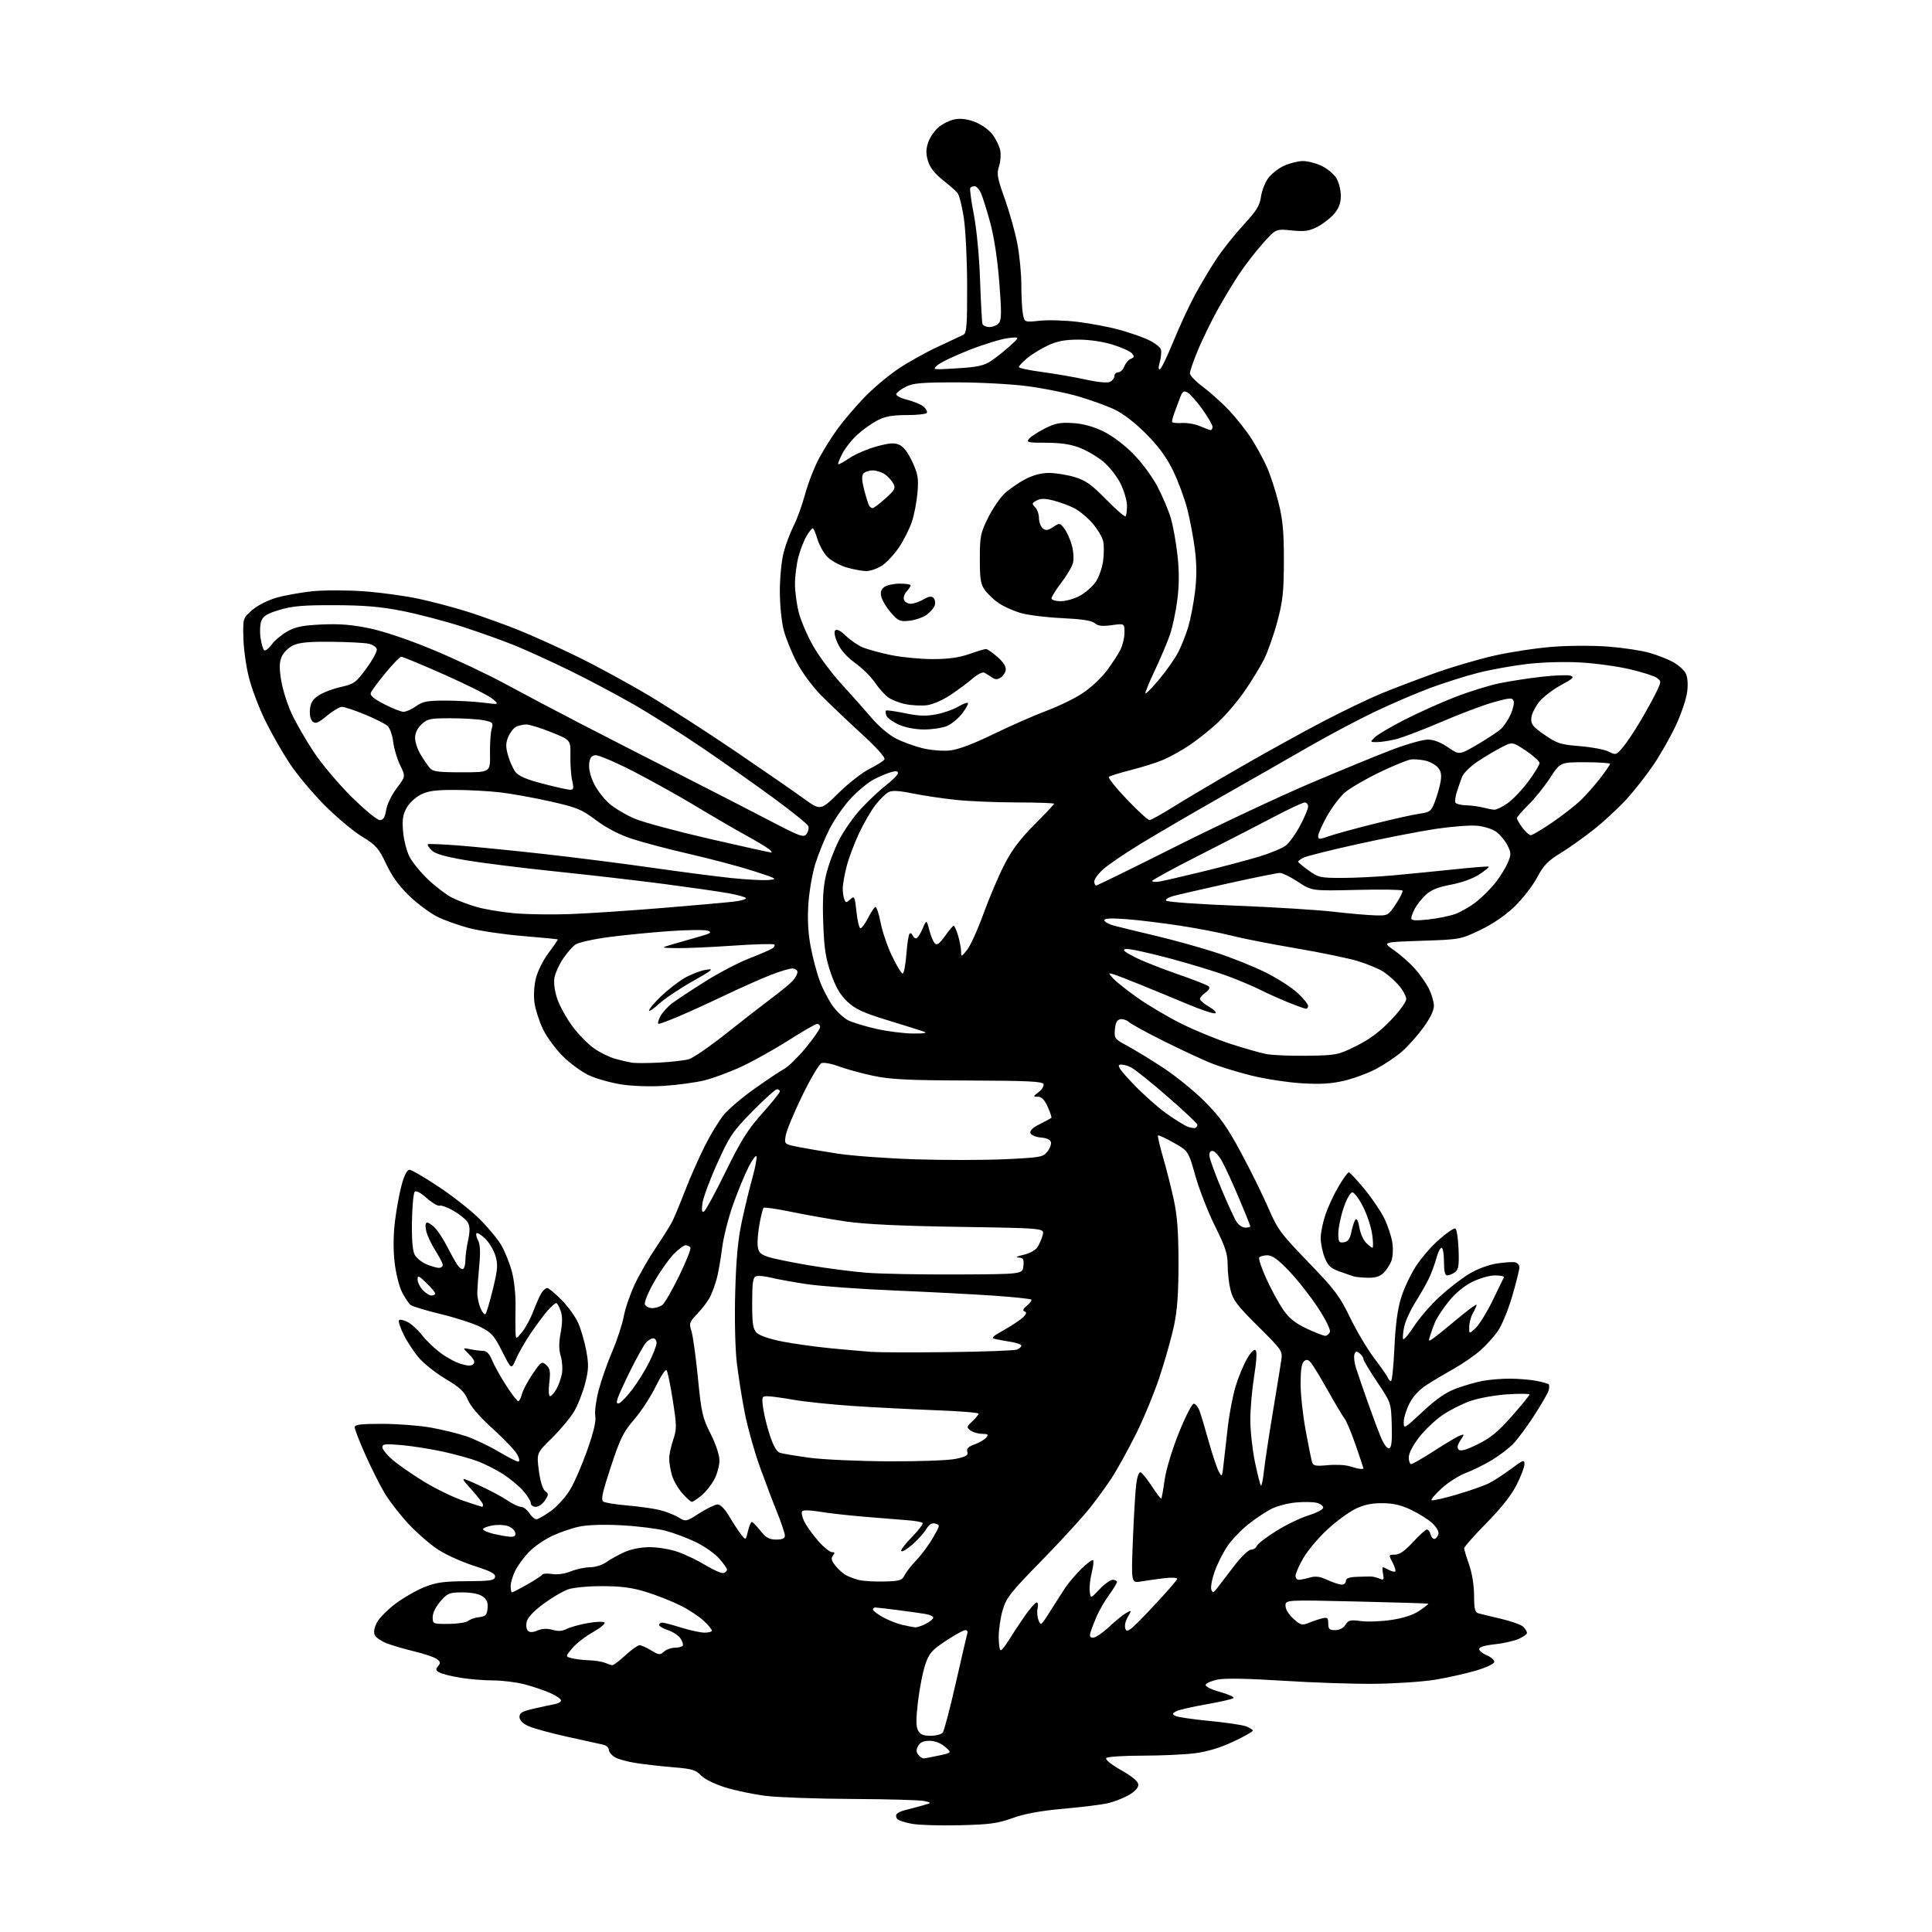 <?xml version="1.0" encoding="UTF-8" standalone="no"?>
<svg 
  version="1.1" 
  xmlns="http://www.w3.org/2000/svg" 
  xmlns:xlink="http://www.w3.org/1999/xlink" 
  xmlns:svg="http://www.w3.org/2000/svg"
  xmlns:rdf="http://www.w3.org/1999/02/22-rdf-syntax-ns#"
  xmlns:cc="http://creativecommons.org/ns#"
  xmlns:dc="http://purl.org/dc/elements/1.1/"
  viewBox="0 0 768 768"
  width="768"
  height="768"
>
<style>svg {background-color: white; }</style>"
<path stroke="none" fill="black" fill-rule="evenodd" d="M381.50,725.56C373.80,725.75 365.30,725.50 362.61,725.01C359.93,724.52 357.29,723.69 356.75,723.15C356.21,722.61 356.05,721.73 356.38,721.20C356.71,720.66 358.22,719.92 359.74,719.56C361.26,719.19 364.30,718.39 366.50,717.77C370.50,716.65 370.50,716.65 367.50,715.94C365.85,715.55 353.02,715.18 339.00,715.12C324.98,715.05 309.45,714.50 304.50,713.90C299.55,713.29 292.21,711.76 288.20,710.49C283.95,709.15 279.94,707.15 278.60,705.71C276.65,703.60 275.07,703.13 267.91,702.54C263.28,702.16 256.57,701.41 253.00,700.87C249.43,700.33 245.49,699.23 244.25,698.42C243.01,697.61 242.00,696.30 242.00,695.50C242.00,694.69 240.99,693.81 239.75,693.53C238.51,693.25 232.10,691.84 225.50,690.39C218.90,688.94 211.93,687.02 210.00,686.12C207.72,685.06 206.50,683.79 206.50,682.49C206.50,680.88 207.63,680.24 212.50,679.14C215.80,678.39 219.51,677.59 220.75,677.37C221.99,677.15 223.00,676.50 223.00,675.92C223.00,675.35 221.06,674.03 218.69,672.98C216.32,671.93 211.72,670.38 208.48,669.54C205.23,668.69 199.64,668.00 196.04,667.99C192.44,667.99 186.62,667.52 183.10,666.95C179.58,666.37 175.83,665.45 174.78,664.88C173.19,664.03 173.09,663.60 174.15,662.32C175.20,661.05 175.12,660.56 173.65,659.48C172.67,658.77 168.64,657.40 164.68,656.45C160.73,655.50 155.80,654.05 153.72,653.24C151.64,652.43 149.54,651.01 149.04,650.08C148.45,648.98 148.68,647.31 149.71,645.19C150.56,643.42 153.91,639.98 157.14,637.55C160.37,635.13 165.60,632.12 168.76,630.87C173.45,629.02 176.51,628.60 185.49,628.55C194.86,628.51 196.52,628.26 196.79,626.86C197.03,625.59 195.13,624.58 188.50,622.47C183.77,620.96 177.33,618.07 174.20,616.03C171.06,614.00 165.72,609.35 162.32,605.71C158.92,602.06 154.59,596.42 152.68,593.18C150.78,589.93 147.37,583.11 145.11,578.01C142.85,572.92 141.00,568.13 141.00,567.37C141.00,566.29 143.32,566.00 151.87,566.00C157.85,566.00 166.51,566.66 171.12,567.46C175.73,568.27 182.20,569.86 185.49,570.99C188.79,572.13 194.49,574.84 198.17,577.03C201.84,579.21 205.35,581.00 205.95,581.00C206.67,581.00 206.56,580.04 205.62,578.22C204.83,576.70 200.49,572.11 195.98,568.04C190.70,563.27 187.14,559.16 186.00,556.50C184.57,553.16 182.87,551.56 177.19,548.18C173.33,545.89 168.55,542.12 166.58,539.82C164.61,537.52 161.89,533.41 160.53,530.68C159.17,527.95 158.29,525.33 158.58,524.86C158.88,524.39 160.41,524.68 162.01,525.50C163.60,526.33 166.14,528.62 167.65,530.61C169.16,532.59 172.40,535.74 174.85,537.61C177.30,539.48 181.05,541.53 183.18,542.17C185.99,543.01 187.37,543.03 188.15,542.25C188.94,541.46 188.49,540.40 186.52,538.43C183.80,535.71 183.80,535.71 187.03,536.36C188.80,536.71 191.12,537.00 192.18,537.00C193.46,537.00 194.61,538.25 195.64,540.75C196.48,542.81 198.98,547.31 201.20,550.75C203.42,554.19 205.58,557.00 206.01,557.00C206.43,557.00 207.08,555.76 207.44,554.25C207.80,552.74 209.72,549.13 211.69,546.22C215.11,541.20 215.37,541.03 217.13,542.62C218.67,544.01 218.88,545.20 218.35,549.65C217.99,552.70 218.12,555.00 218.65,555.00C219.15,555.00 220.28,553.76 221.15,552.25C222.01,550.74 223.01,547.98 223.36,546.12C223.71,544.26 223.51,541.10 222.91,539.09C222.13,536.50 222.12,533.80 222.87,529.76C223.61,525.77 223.60,523.16 222.86,521.03C222.28,519.37 221.48,518.00 221.09,518.00C220.70,518.00 219.26,519.24 217.89,520.75C216.52,522.26 213.51,526.28 211.20,529.67C208.88,533.06 206.16,537.78 205.14,540.17C203.29,544.50 203.29,544.50 199.64,537.26C196.44,530.91 195.38,529.72 190.99,527.49C188.23,526.10 181.15,523.80 175.24,522.38C169.33,520.96 163.90,519.31 163.18,518.72C162.45,518.12 160.93,515.81 159.79,513.59C158.65,511.36 157.33,506.02 156.85,501.68C156.28,496.65 156.35,490.70 157.04,485.20C157.63,480.46 158.83,473.97 159.72,470.79C160.73,467.14 161.86,465.00 162.78,465.00C163.57,465.00 168.79,468.03 174.36,471.74C179.94,475.44 187.23,481.18 190.57,484.49C193.91,487.79 197.83,492.52 199.27,495.00C200.72,497.48 202.61,502.20 203.49,505.50C204.39,508.85 205.02,514.81 204.94,519.00C204.86,523.12 204.86,527.85 204.93,529.50C205.07,532.50 205.07,532.50 207.54,529.50C208.90,527.85 210.90,524.15 211.99,521.27C213.07,518.40 214.52,515.13 215.22,514.02C215.91,512.91 216.95,512.00 217.53,512.00C218.10,512.00 220.67,514.14 223.24,516.75C225.81,519.36 228.80,523.52 229.89,526.00C230.97,528.48 232.40,533.42 233.06,537.00C234.07,542.52 234.00,544.48 232.59,549.98C231.67,553.54 229.73,558.49 228.28,560.98C226.82,563.46 222.85,568.23 219.46,571.58C213.29,577.65 213.29,577.65 214.20,584.58C214.76,588.86 215.71,591.96 216.69,592.71C218.14,593.82 218.13,594.15 216.62,596.46C215.70,597.86 214.06,599.00 212.98,599.00C211.89,599.00 211.00,598.34 211.00,597.53C211.00,596.73 209.64,594.52 207.97,592.62C206.31,590.72 202.72,587.75 200.00,586.00C197.29,584.26 192.79,581.97 190.02,580.92C187.25,579.86 181.05,578.14 176.24,577.08C171.43,576.03 164.01,574.85 159.75,574.46C153.14,573.87 152.00,573.99 152.00,575.30C152.00,576.15 153.84,578.41 156.08,580.33C158.32,582.25 163.92,586.13 168.51,588.95C173.11,591.77 180.13,595.18 184.11,596.54C188.09,597.89 191.50,599.00 191.68,599.00C191.85,599.00 192.00,598.60 192.00,598.11C192.00,597.62 189.92,594.90 187.38,592.08C182.76,586.94 182.76,586.94 190.29,590.37C194.43,592.26 199.54,594.97 201.64,596.40C203.74,597.83 206.21,599.00 207.12,599.00C208.03,599.00 209.51,600.12 210.41,601.50C211.31,602.88 212.60,603.97 213.27,603.93C213.95,603.90 216.53,602.41 219.00,600.62C221.47,598.83 224.89,595.06 226.59,592.24C228.30,589.42 231.38,582.31 233.45,576.45C235.97,569.28 237.02,564.85 236.64,562.93C236.32,561.36 236.91,556.79 237.94,552.78C238.98,548.78 241.41,541.81 243.35,537.30C245.29,532.79 247.36,526.49 247.95,523.30C248.54,520.11 250.54,514.29 252.40,510.38C254.26,506.46 258.03,499.93 260.77,495.88C263.51,491.82 266.44,487.15 267.27,485.50C268.10,483.85 270.37,478.39 272.31,473.36C274.25,468.34 277.71,460.46 280.01,455.86C282.30,451.26 285.74,445.59 287.65,443.25C289.56,440.92 295.10,436.19 299.97,432.75C304.83,429.31 310.15,425.76 311.79,424.86C313.43,423.96 317.30,420.16 320.39,416.42C323.47,412.67 326.00,409.02 326.00,408.31C326.00,407.59 325.49,407.00 324.87,407.00C324.24,407.00 319.18,409.90 313.62,413.45C308.05,416.99 299.63,421.71 294.91,423.92C290.18,426.14 283.43,428.64 279.91,429.49C276.38,430.34 269.23,431.30 264.00,431.64C258.41,432.00 251.41,431.77 247.00,431.08C242.88,430.44 237.13,428.83 234.23,427.50C231.33,426.18 226.58,422.71 223.67,419.80C220.76,416.88 217.21,412.02 215.78,409.00C214.36,405.98 212.87,401.38 212.49,398.79C212.07,395.98 212.28,392.01 213.00,388.99C213.70,386.09 215.88,381.69 218.09,378.76C220.21,375.93 221.85,373.53 221.73,373.42C221.60,373.31 215.37,372.71 207.88,372.09C200.39,371.47 190.77,370.06 186.51,368.94C182.24,367.82 176.47,365.75 173.68,364.34C170.89,362.92 165.97,359.26 162.76,356.19C158.71,352.32 155.86,348.41 153.53,343.49C150.49,337.08 149.53,335.99 143.83,332.50C140.35,330.37 133.65,324.74 128.93,320.00C124.22,315.26 118.01,307.81 115.12,303.44C112.23,299.07 107.88,291.45 105.46,286.50C103.03,281.55 100.12,273.90 98.99,269.50C97.85,265.10 96.85,257.95 96.75,253.61C96.56,245.72 96.56,245.72 100.30,242.48C102.51,240.57 106.52,238.56 110.11,237.55C113.45,236.61 119.85,235.47 124.34,235.02C128.83,234.57 137.91,234.58 144.52,235.04C151.12,235.51 161.02,236.86 166.52,238.04C172.01,239.23 180.78,241.55 186.00,243.21C191.22,244.88 200.00,248.02 205.50,250.20C211.00,252.39 221.80,257.25 229.50,261.02C237.20,264.78 249.94,271.71 257.81,276.41C265.68,281.10 281.20,291.11 292.31,298.65C303.41,306.19 315.58,314.59 319.33,317.32C326.17,322.28 326.17,322.28 333.33,315.24C337.28,311.36 342.83,307.03 345.68,305.62C348.53,304.20 351.18,302.51 351.58,301.87C352.03,301.14 348.55,297.25 342.40,291.63C336.96,286.64 329.78,279.81 326.46,276.45C323.05,273.00 318.82,267.29 316.74,263.33C314.72,259.47 312.37,253.68 311.53,250.45C310.67,247.16 310.00,240.37 310.00,235.00C310.00,229.73 310.67,222.84 311.49,219.69C312.31,216.54 314.11,211.75 315.48,209.04C316.85,206.33 318.92,200.60 320.08,196.31C321.24,192.01 323.76,185.57 325.69,182.00C327.61,178.43 331.04,173.03 333.29,170.00C335.54,166.97 340.11,161.63 343.44,158.13C346.77,154.63 352.80,149.53 356.83,146.79C360.86,144.06 368.06,140.03 372.83,137.83C377.60,135.62 382.18,133.47 383.00,133.04C384.26,132.39 384.49,129.19 384.45,113.38C384.43,102.82 383.82,90.88 383.08,86.28C382.36,81.76 381.26,77.45 380.63,76.70C380.01,75.94 377.36,73.63 374.76,71.55C371.56,69.00 369.64,66.55 368.89,64.01C368.04,61.19 368.05,59.37 368.95,56.66C369.60,54.68 371.47,51.94 373.10,50.57C374.73,49.20 377.64,47.78 379.57,47.42C381.89,46.99 384.61,47.34 387.56,48.47C390.07,49.43 393.12,51.60 394.51,53.42C395.87,55.21 397.26,58.05 397.60,59.74C397.94,61.44 397.72,64.33 397.11,66.17C396.15,69.09 396.44,70.74 399.44,79.11C401.32,84.39 403.57,92.43 404.43,96.97C405.30,101.51 406.00,108.94 406.00,113.49C406.00,118.03 406.29,123.19 406.64,124.94C407.28,128.13 407.28,128.13 413.39,127.49C416.75,127.14 423.55,127.35 428.50,127.96C433.45,128.57 440.77,129.95 444.76,131.03C448.75,132.12 454.02,133.94 456.47,135.09C458.92,136.24 461.16,137.94 461.46,138.87C461.75,139.79 461.57,142.03 461.05,143.84C460.44,145.96 460.45,147.02 461.07,146.81C461.61,146.63 464.00,141.69 466.39,135.83C468.77,129.98 472.63,121.66 474.95,117.34C477.28,113.03 481.16,106.52 483.58,102.89C485.99,99.25 490.83,93.18 494.33,89.39C499.48,83.81 500.79,81.70 501.24,78.30C501.55,75.99 502.81,72.67 504.05,70.93C505.29,69.19 508.15,66.93 510.40,65.91C512.66,64.88 516.05,64.03 517.93,64.02C519.82,64.01 523.21,64.89 525.46,65.98C527.70,67.07 530.32,69.27 531.27,70.88C532.22,72.49 533.00,75.62 533.00,77.83C533.00,80.71 532.26,82.73 530.37,84.97C528.93,86.68 525.92,89.02 523.68,90.16C520.31,91.88 518.55,92.13 513.40,91.60C507.19,90.96 507.19,90.96 502.03,96.73C499.19,99.90 494.92,105.42 492.54,109.00C490.17,112.58 486.22,119.13 483.78,123.56C481.34,127.99 477.92,135.05 476.17,139.24C474.43,143.43 473.00,147.55 473.00,148.40C473.00,149.24 475.36,151.69 478.25,153.83C481.14,155.98 485.83,160.20 488.67,163.22C491.51,166.24 495.50,171.31 497.53,174.48C499.56,177.65 502.32,182.73 503.66,185.78C505.01,188.82 507.07,195.17 508.25,199.90C509.95,206.75 510.38,211.45 510.36,223.00C510.33,235.34 509.94,238.93 507.76,247.09C506.35,252.36 503.97,259.11 502.47,262.09C500.97,265.07 497.49,270.77 494.73,274.77C491.97,278.77 487.16,284.41 484.03,287.31C480.90,290.21 475.82,294.25 472.75,296.29C469.67,298.34 465.06,300.90 462.49,302.00C459.93,303.10 454.16,304.93 449.67,306.07C445.18,307.21 441.18,308.45 440.79,308.83C440.40,309.21 443.62,313.23 447.95,317.76C452.27,322.29 456.31,326.00 456.92,326.00C457.52,326.00 461.73,323.67 466.26,320.83C470.79,317.98 482.82,310.86 493.00,305.00C503.18,299.13 518.02,290.93 526.00,286.77C533.98,282.61 544.33,277.63 549.00,275.71C553.67,273.79 563.12,270.19 570.00,267.71C576.88,265.22 587.79,262.01 594.25,260.57C600.72,259.12 611.21,257.55 617.57,257.08C623.93,256.60 633.85,256.59 639.63,257.06C645.40,257.52 652.69,258.63 655.81,259.54C658.94,260.44 663.14,262.10 665.15,263.22C667.16,264.34 669.36,266.30 670.04,267.58C670.84,269.06 671.07,271.74 670.69,274.96C670.36,277.73 668.34,283.75 666.19,288.34C664.04,292.92 660.02,300.00 657.25,304.08C654.48,308.16 649.68,314.29 646.57,317.70C643.46,321.11 637.63,326.51 633.61,329.70C629.59,332.89 623.57,337.17 620.23,339.20C615.27,342.23 613.59,343.99 610.97,348.91C609.20,352.22 605.14,357.43 601.93,360.49C598.24,364.01 593.22,367.42 588.29,369.76C580.58,373.43 580.34,373.47 565.00,373.98C549.50,374.50 549.50,374.50 554.06,377.67C556.56,379.41 560.26,382.65 562.26,384.87C564.27,387.09 566.83,390.71 567.96,392.92C569.08,395.12 570.00,398.24 570.00,399.85C570.00,401.73 568.45,404.88 565.66,408.67C563.27,411.92 559.43,416.19 557.12,418.17C554.80,420.15 550.30,423.16 547.10,424.87C543.91,426.57 538.19,428.69 534.40,429.59C529.24,430.81 524.98,431.07 517.50,430.62C512.00,430.29 503.00,428.92 497.50,427.57C492.00,426.22 484.57,423.91 481.00,422.45C477.43,420.98 469.10,417.09 462.50,413.80C455.90,410.51 449.75,407.14 448.82,406.32C447.90,405.50 446.33,404.98 445.32,405.17C444.02,405.42 443.41,406.58 443.19,409.23C442.90,412.77 443.11,413.06 448.08,415.72C450.94,417.25 457.38,421.18 462.39,424.46C467.40,427.74 474.88,433.82 479.00,437.98C485.05,444.06 487.83,448.00 493.38,458.30C497.16,465.32 502.04,475.20 504.21,480.25C507.86,488.71 509.10,490.38 520.08,501.74C530.65,512.68 532.51,515.16 536.69,523.78C539.28,529.13 543.60,536.40 546.30,539.95C549.01,543.50 551.44,546.99 551.72,547.70C551.99,548.42 552.55,549.00 552.95,549.00C553.36,549.00 553.96,543.04 554.30,535.75C554.71,526.71 555.55,520.41 556.94,515.93C558.05,512.31 560.70,506.68 562.82,503.40C564.94,500.12 569.10,495.32 572.07,492.72C575.04,490.12 577.93,488.14 578.49,488.33C579.04,488.51 579.63,492.22 579.80,496.56C580.04,503.13 579.80,504.67 578.36,505.73C577.40,506.43 576.03,507.00 575.31,507.00C574.39,507.00 574.00,505.37 574.00,501.50C574.00,498.48 573.57,496.00 573.04,496.00C572.51,496.00 571.57,497.91 570.95,500.25C570.33,502.59 568.94,506.30 567.87,508.50C566.79,510.70 564.37,514.93 562.48,517.91C560.60,520.89 558.67,525.16 558.19,527.41C557.72,529.66 557.53,531.87 557.77,532.33C558.02,532.78 559.99,530.44 562.16,527.12C564.33,523.80 568.96,518.48 572.45,515.29C575.94,512.11 581.20,508.06 584.15,506.29C587.26,504.43 591.80,502.74 595.00,502.26C598.02,501.80 601.29,501.59 602.25,501.79C603.21,501.98 603.99,502.90 603.99,503.82C603.98,504.75 602.70,509.87 601.14,515.22C599.59,520.56 597.03,526.79 595.46,529.06C593.89,531.32 590.73,534.83 588.44,536.84C586.16,538.85 581.48,542.08 578.06,544.00C574.64,545.92 569.74,548.85 567.17,550.50C564.12,552.46 561.72,555.05 560.25,557.96C559.01,560.42 558.00,563.72 558.00,565.31C558.00,568.13 558.19,568.02 565.54,561.16C570.90,556.15 574.72,553.50 578.76,551.99C581.88,550.82 586.65,549.45 589.35,548.93C592.06,548.42 597.02,548.02 600.39,548.04C603.75,548.07 608.43,548.46 610.79,548.92C613.15,549.37 615.33,549.99 615.63,550.30C615.93,550.60 615.89,551.76 615.54,552.88C615.19,553.99 612.62,558.41 609.85,562.70C607.07,566.99 603.38,571.99 601.65,573.82C599.92,575.65 596.02,578.62 593.00,580.44C589.98,582.25 585.32,584.55 582.66,585.54C579.99,586.53 575.72,589.25 573.16,591.57C570.60,593.90 568.74,596.05 569.04,596.35C569.33,596.66 573.83,595.65 579.04,594.12C584.24,592.59 590.08,590.54 592.00,589.55C593.92,588.57 597.86,586.01 600.75,583.85C605.45,580.34 606.00,580.15 606.00,582.00C606.00,583.13 604.59,586.85 602.87,590.26C600.81,594.34 596.70,599.54 590.87,605.46C585.99,610.41 582.01,614.92 582.03,615.48C582.05,616.04 582.94,618.98 584.00,622.00C585.15,625.26 585.95,630.22 585.97,634.18C585.99,639.68 586.31,640.95 587.75,641.34C588.71,641.60 592.78,642.59 596.80,643.53C600.81,644.47 604.75,645.89 605.55,646.69C606.35,647.49 607.00,648.58 607.00,649.12C607.00,649.66 605.42,650.76 603.49,651.57C601.57,652.37 597.29,653.31 593.99,653.66C590.24,654.05 588.00,654.75 588.00,655.52C588.00,656.20 589.35,657.32 591.00,658.00C592.65,658.68 594.00,659.84 594.00,660.58C594.00,661.37 591.06,662.79 586.75,664.08C582.76,665.26 575.45,666.90 570.50,667.71C565.55,668.52 554.75,669.25 546.50,669.34C538.25,669.43 521.83,668.88 510.00,668.12C496.26,667.24 486.90,667.06 484.08,667.64C481.65,668.13 479.48,669.06 479.27,669.70C479.04,670.39 481.34,671.55 484.99,672.58C488.36,673.52 490.75,674.62 490.30,675.02C489.86,675.42 485.00,676.54 479.50,677.50C474.00,678.46 468.64,679.69 467.59,680.24C465.95,681.10 465.90,681.36 467.20,682.09C468.03,682.56 474.07,683.45 480.61,684.08C487.15,684.70 493.74,685.67 495.25,686.23C496.76,686.79 498.00,687.57 498.00,687.96C498.00,688.36 494.49,690.33 490.21,692.34C484.99,694.79 479.95,696.31 474.92,696.95C470.80,697.47 461.42,697.90 454.07,697.90C446.72,697.90 440.29,698.31 439.78,698.82C439.21,699.39 441.48,701.26 445.67,703.67C450.38,706.37 452.50,708.19 452.50,709.51C452.50,710.72 451.00,712.28 448.50,713.69C446.30,714.92 442.48,716.37 440.00,716.90C437.52,717.43 429.65,718.39 422.50,719.03C413.54,719.84 407.32,720.98 402.50,722.71C396.55,724.85 393.39,725.28 381.50,725.56zM367.07,699.00C367.53,699.00 370.27,698.49 373.15,697.87C378.41,696.75 378.41,696.75 375.65,694.37C373.91,692.88 371.63,692.00 369.48,692.00C367.06,692.00 365.75,692.60 364.97,694.06C364.15,695.60 364.17,696.50 365.05,697.56C365.71,698.35 366.62,699.00 367.07,699.00zM369.91,690.00C372.03,690.00 374.20,689.44 374.75,688.75C375.30,688.06 377.63,679.17 379.95,669.00C382.26,658.83 384.33,649.94 384.54,649.25C384.76,648.56 384.37,648.00 383.69,648.00C383.00,648.00 379.54,649.91 376.01,652.25C370.35,655.99 369.36,657.13 367.80,661.71C366.83,664.58 365.53,671.17 364.92,676.35C364.09,683.33 364.10,686.31 364.94,687.88C365.79,689.48 367.02,690.00 369.91,690.00zM243.39,661.93C243.88,661.97 246.23,660.20 248.62,658.00C251.00,655.80 253.53,654.00 254.23,654.00C254.93,654.01 257.01,654.93 258.86,656.06C261.92,657.92 262.38,657.96 263.94,656.55C264.89,655.70 266.83,655.00 268.27,655.00C269.71,655.00 271.11,654.62 271.40,654.16C271.68,653.70 271.26,652.39 270.46,651.24C269.65,650.09 267.42,648.63 265.50,648.00C263.57,647.36 262.00,646.43 262.00,645.92C262.00,645.42 262.56,645.01 263.25,645.01C263.94,645.02 267.35,645.92 270.84,647.01C274.33,648.11 278.49,649.00 280.09,649.00C281.69,649.00 283.00,648.64 283.00,648.20C283.00,647.75 281.54,646.00 279.75,644.30C277.96,642.60 273.78,639.85 270.46,638.20C267.15,636.54 261.07,634.14 256.96,632.87C251.29,631.10 247.10,630.54 239.50,630.52C233.69,630.51 227.93,631.06 225.76,631.82C223.70,632.55 219.32,635.13 216.03,637.56C212.35,640.26 209.80,642.96 209.40,644.55C209.04,645.98 209.23,647.63 209.82,648.22C210.58,648.98 211.70,648.96 213.69,648.13C215.57,647.37 217.55,647.29 219.66,647.89C221.87,648.53 223.56,648.42 225.29,647.52C226.65,646.82 230.41,645.77 233.63,645.21C236.86,644.64 239.87,644.53 240.32,644.96C240.77,645.38 238.70,647.11 235.72,648.79C232.75,650.47 229.06,653.33 227.52,655.15C224.74,658.47 224.74,658.47 227.12,659.13C228.43,659.50 231.53,659.88 234.00,659.97C236.47,660.06 239.40,660.53 240.50,661.00C241.60,661.47 242.90,661.89 243.39,661.93zM397.80,656.00C398.24,656.00 399.70,654.18 401.05,651.95C402.40,649.73 405.21,645.45 407.31,642.45C409.40,639.45 411.54,637.00 412.07,637.00C412.60,637.00 412.78,638.02 412.47,639.27C412.15,640.52 412.31,642.66 412.81,644.01C413.69,646.38 413.86,646.25 417.48,640.49C419.54,637.19 422.30,632.91 423.60,630.97C424.90,629.02 427.77,625.68 429.97,623.53C432.17,621.39 434.22,619.88 434.53,620.19C434.84,620.50 434.58,622.77 433.96,625.23C433.34,627.69 432.99,631.00 433.18,632.60C433.53,635.50 433.53,635.50 437.09,631.75C439.04,629.69 441.40,628.00 442.32,628.00C443.24,628.00 444.00,628.38 444.00,628.85C444.00,629.32 442.59,631.65 440.87,634.03C439.14,636.41 436.94,640.19 435.97,642.43C435.01,644.67 433.91,647.51 433.54,648.75C433.02,650.47 433.27,651.00 434.58,651.00C435.52,651.00 438.39,649.04 440.96,646.64C443.52,644.24 446.59,641.75 447.77,641.12C449.89,639.99 449.90,640.01 448.29,642.82C447.29,644.56 446.94,646.40 447.40,647.58C448.03,649.22 449.58,647.97 458.03,639.00C463.46,633.23 467.93,628.10 467.96,627.61C467.98,627.12 465.64,627.01 462.75,627.36C459.86,627.71 455.74,628.30 453.59,628.66C449.67,629.31 449.67,629.31 450.33,612.41C450.70,603.11 451.28,593.12 451.64,590.21C452.03,587.05 452.73,585.07 453.39,585.28C454.00,585.47 456.03,587.97 457.90,590.83C459.77,593.70 461.44,595.89 461.62,595.71C461.81,595.53 462.41,592.17 462.96,588.25C463.55,584.14 465.94,576.23 468.62,569.56C471.18,563.20 473.83,558.00 474.52,558.00C475.20,558.00 476.23,559.24 476.80,560.75C477.37,562.26 479.01,567.70 480.43,572.83C481.86,577.96 483.65,583.35 484.41,584.81C485.77,587.40 485.81,587.32 486.45,581.48C486.80,578.19 487.57,571.45 488.16,566.50C488.75,561.55 490.12,554.58 491.20,551.00C492.29,547.42 494.31,542.54 495.69,540.15C497.24,537.47 498.56,536.16 499.13,536.73C499.71,537.31 499.48,541.27 498.54,547.08C497.70,552.26 497.01,560.10 497.02,564.50C497.03,568.90 497.87,576.45 498.88,581.28C499.90,586.11 500.95,590.29 501.23,590.56C501.51,590.84 502.05,588.24 502.43,584.78C502.81,581.33 504.40,570.85 505.95,561.50C507.51,552.15 509.03,542.80 509.33,540.72C509.87,537.03 509.64,536.70 500.09,527.22C491.79,518.98 490.12,516.78 489.15,512.81C488.52,510.23 488.00,505.73 488.01,502.81C488.01,498.44 487.13,495.73 483.03,487.50C480.29,482.00 476.77,473.00 475.21,467.51C472.38,457.52 472.38,457.52 466.54,454.24C463.34,452.43 460.53,451.13 460.32,451.35C460.11,451.56 461.02,455.51 462.35,460.12C463.69,464.73 465.61,472.32 466.62,477.00C467.98,483.31 468.46,489.76 468.47,502.00C468.48,514.12 468.00,520.76 466.68,527.00C465.69,531.67 463.10,540.85 460.93,547.40C458.75,553.94 454.51,564.18 451.51,570.16C448.51,576.13 444.41,583.60 442.40,586.76C440.40,589.92 436.26,595.65 433.20,599.50C430.14,603.35 421.47,612.80 413.93,620.50C401.77,632.92 400.04,635.11 398.61,639.93C397.72,642.92 397.00,647.76 397.00,650.68C397.00,653.61 397.36,656.00 397.80,656.00zM530.76,648.00C532.49,648.00 534.01,647.21 534.84,645.88C536.00,644.03 536.77,643.84 540.99,644.40C543.65,644.76 549.13,644.55 553.16,643.94C558.01,643.21 561.78,641.96 564.27,640.27C566.34,638.86 567.92,637.61 567.77,637.49C567.62,637.37 554.79,636.98 539.25,636.62C511.00,635.96 511.00,635.96 511.00,638.32C511.00,639.70 512.31,641.83 514.17,643.49C517.09,646.09 517.57,646.22 520.42,645.05C522.11,644.36 524.51,643.57 525.75,643.28C527.64,642.85 528.00,643.18 528.00,645.38C528.00,647.57 528.45,648.00 530.76,648.00zM363.80,646.90C364.51,646.95 366.43,646.31 368.05,645.47C369.67,644.64 371.00,643.53 371.00,643.02C371.00,642.51 369.54,641.85 367.75,641.56C365.96,641.26 360.98,640.57 356.68,640.01C352.38,639.46 348.44,639.00 347.93,639.00C347.42,639.00 347.00,639.37 347.00,639.82C347.00,640.26 348.74,641.61 350.86,642.80C352.99,644.00 356.48,645.39 358.61,645.89C360.75,646.39 363.08,646.84 363.80,646.90zM178.35,645.53C181.84,645.51 185.32,644.98 186.10,644.34C186.87,643.70 188.85,643.02 190.50,642.84C193.05,642.55 193.55,642.02 193.81,639.35C194.04,636.98 193.54,635.79 191.83,634.60C190.40,633.59 187.46,633.00 183.88,633.00C178.64,633.00 177.97,633.27 175.10,636.53C173.25,638.65 172.00,641.17 172.00,642.81C172.00,645.52 172.09,645.56 178.35,645.53zM203.52,633.00C203.80,633.00 206.50,631.61 209.52,629.90C212.53,628.20 215.23,626.43 215.52,625.97C215.80,625.51 217.59,625.38 219.48,625.69C221.57,626.03 224.52,625.61 226.98,624.62C229.21,623.73 232.65,623.00 234.62,623.00C236.60,623.00 239.45,622.10 241.02,620.98C242.58,619.87 245.80,618.08 248.18,617.01C250.84,615.80 254.72,615.04 258.27,615.02C261.47,615.01 266.50,615.86 269.54,616.93C272.56,617.99 277.59,620.42 280.70,622.33C283.82,624.23 286.96,625.57 287.69,625.29C288.41,625.01 289.00,624.40 289.00,623.93C289.00,623.46 287.61,621.49 285.91,619.56C284.22,617.62 280.05,614.69 276.66,613.04C273.27,611.39 267.80,609.34 264.50,608.48C261.20,607.63 253.32,606.66 247.00,606.32C239.81,605.95 233.51,606.15 230.18,606.87C227.25,607.50 222.39,609.17 219.39,610.60C216.38,612.02 212.31,614.83 210.36,616.84C208.40,618.85 205.94,622.17 204.90,624.21C203.85,626.25 203.00,629.06 203.00,630.46C203.00,631.86 203.23,633.00 203.52,633.00zM483.82,631.33C484.75,630.14 487.75,626.22 490.50,622.61C493.32,618.91 496.28,616.04 497.28,616.02C498.26,616.01 499.32,615.33 499.64,614.51C499.95,613.68 503.42,611.01 507.35,608.57C511.28,606.12 517.09,603.32 520.25,602.35C523.41,601.38 526.00,600.01 526.00,599.31C526.00,598.61 524.83,597.75 523.41,597.39C521.99,597.03 518.24,596.97 515.09,597.26C511.94,597.54 507.56,598.70 505.36,599.82C503.16,600.94 499.06,603.67 496.25,605.90C493.44,608.12 489.71,612.01 487.97,614.55C486.22,617.09 483.91,621.66 482.84,624.72C481.77,627.77 481.17,630.99 481.52,631.88C482.06,633.28 482.37,633.21 483.82,631.33zM533.25,629.92C534.21,629.96 535.00,629.33 535.00,628.50C535.00,627.43 536.22,626.95 539.25,626.82C541.59,626.72 544.17,626.66 545.00,626.69C545.83,626.71 547.35,627.09 548.40,627.53C550.04,628.22 550.23,627.97 549.79,625.66C549.51,624.20 549.47,623.00 549.70,623.00C549.94,623.00 551.04,623.49 552.15,624.08C553.26,624.68 554.39,624.94 554.66,624.67C554.93,624.41 554.43,622.79 553.55,621.09C551.96,618.02 551.97,618.00 554.52,618.00C556.32,618.00 558.46,616.51 561.69,613.00C564.23,610.25 566.72,608.00 567.24,608.00C567.76,608.00 568.43,608.92 568.72,610.04C569.01,611.16 569.76,611.91 570.38,611.71C570.99,611.50 571.64,610.59 571.82,609.68C572.00,608.77 570.87,606.87 569.32,605.45C567.77,604.03 564.02,601.68 561.00,600.22C556.98,598.29 553.88,597.56 549.50,597.54C545.13,597.51 542.17,598.15 538.63,599.90C535.95,601.22 530.89,604.97 527.39,608.25C523.90,611.52 519.68,616.57 518.02,619.47C516.36,622.37 515.00,625.48 515.00,626.37C515.00,627.27 515.57,628.00 516.26,628.00C516.95,628.00 518.91,627.60 520.62,627.11C522.96,626.44 524.69,626.66 527.62,628.03C529.75,629.02 532.29,629.87 533.25,629.92zM351.47,628.67C357.71,628.52 358.57,628.25 359.61,626.16C360.25,624.87 362.36,622.17 364.30,620.16C366.24,618.14 369.18,614.18 370.83,611.35C373.71,606.40 373.75,606.17 371.83,605.67C370.40,605.29 369.37,605.90 368.23,607.82C367.36,609.29 364.91,612.03 362.79,613.89C360.68,615.75 358.65,616.98 358.28,616.62C357.92,616.25 359.82,613.72 362.50,611.00C365.18,608.28 367.08,605.75 366.71,605.38C366.34,605.01 363.67,604.53 360.77,604.32C357.87,604.10 350.10,603.47 343.50,602.92C336.90,602.37 328.85,601.45 325.62,600.89C322.38,600.33 319.37,600.23 318.92,600.68C318.47,601.13 318.81,602.96 319.68,604.75C320.54,606.54 323.03,610.03 325.21,612.50C327.39,614.98 329.86,617.00 330.71,617.00C331.89,617.00 331.98,617.31 331.12,618.36C330.26,619.40 330.48,620.34 332.07,622.36C333.22,623.82 335.13,625.54 336.33,626.18C337.52,626.82 339.85,627.68 341.50,628.09C343.15,628.50 347.64,628.76 351.47,628.67zM297.32,608.69C297.81,606.66 298.49,605.00 298.85,605.00C299.21,605.00 300.76,606.58 302.29,608.50C304.52,611.29 305.79,612.00 308.54,612.00C311.03,612.00 312.00,611.56 312.00,610.42C312.00,609.55 310.61,605.38 308.91,601.17C307.20,596.95 304.10,588.76 302.01,582.96C299.92,577.17 297.27,567.72 296.12,561.96C294.97,556.21 293.52,547.08 292.89,541.67C292.23,535.92 291.97,524.30 292.26,513.67C292.62,500.42 293.34,492.79 294.90,485.50C296.08,480.00 297.97,472.21 299.09,468.20C300.21,464.18 300.95,460.36 300.72,459.70C300.50,459.04 299.07,460.93 297.56,463.91C296.05,466.88 293.28,473.58 291.42,478.80C289.55,484.02 287.58,491.86 287.03,496.22C286.49,500.58 285.53,506.03 284.91,508.32C284.30,510.62 283.11,513.85 282.28,515.50C281.46,517.15 279.21,520.14 277.28,522.15C274.02,525.56 273.86,526.04 274.86,529.15C275.45,530.99 276.61,539.34 277.43,547.70C278.80,561.59 279.23,563.52 282.46,569.93C284.54,574.05 286.00,578.42 286.00,580.51C286.00,582.48 285.12,585.81 284.04,587.91C282.97,590.02 280.68,592.93 278.97,594.37C277.25,595.82 275.48,597.00 275.03,597.00C274.58,597.00 272.84,595.44 271.16,593.53C269.48,591.62 267.64,588.35 267.06,586.28C266.48,584.20 266.01,581.28 266.01,579.78C266.00,578.29 266.71,574.97 267.59,572.40C269.05,568.09 269.04,566.84 267.44,556.61C266.49,550.50 265.38,545.12 264.97,544.66C264.56,544.20 262.62,547.13 260.65,551.16C258.68,555.20 254.84,561.09 252.11,564.25C247.80,569.23 246.56,571.74 242.83,583.04C239.37,593.55 238.79,596.25 239.88,596.93C240.62,597.39 244.89,598.07 249.37,598.45C253.84,598.83 259.52,599.62 262.00,600.20C264.48,600.79 267.89,602.10 269.58,603.11C272.66,604.96 272.66,604.96 278.08,601.50C281.06,599.60 284.30,598.04 285.27,598.03C286.34,598.01 288.14,599.85 289.77,602.61C291.27,605.15 293.39,608.39 294.48,609.81C296.45,612.39 296.45,612.39 297.32,608.69zM202.82,610.88C204.52,610.97 205.06,610.53 204.81,609.27C204.63,608.32 203.32,607.13 201.89,606.63C200.47,606.13 197.66,606.03 195.65,606.41C193.64,606.78 192.00,607.46 192.00,607.90C192.00,608.35 193.91,609.18 196.25,609.74C198.59,610.30 201.55,610.81 202.82,610.88zM540.75,583.91C541.44,583.96 542.00,583.87 542.00,583.71C542.00,583.55 540.60,579.39 538.90,574.46C537.19,569.53 535.23,564.83 534.55,564.00C533.87,563.17 530.90,558.23 527.97,553.00C525.03,547.77 521.97,542.71 521.16,541.75C520.05,540.43 519.37,540.28 518.35,541.13C517.43,541.89 517.00,544.70 517.00,549.93C517.00,554.16 517.90,562.53 519.01,568.55C520.11,574.56 521.27,580.26 521.57,581.22C522.04,582.69 523.00,582.88 527.81,582.43C530.94,582.14 534.85,582.33 536.50,582.86C538.15,583.39 540.06,583.87 540.75,583.91zM560.97,582.00C561.50,582.00 565.66,579.60 570.22,576.66C574.77,573.72 579.34,571.01 580.38,570.64C582.18,569.99 582.18,570.07 580.53,572.59C579.33,574.42 579.13,575.53 579.86,576.26C580.60,577.00 582.88,576.35 587.46,574.10C592.52,571.60 595.59,569.08 601.00,562.93C604.85,558.56 608.00,554.70 608.00,554.35C608.00,553.99 604.04,553.96 599.20,554.27C594.28,554.59 587.77,555.77 584.45,556.93C581.18,558.08 576.16,560.63 573.31,562.59C570.45,564.56 566.29,568.53 564.06,571.42C561.65,574.54 560.00,577.77 560.00,579.34C560.00,580.80 560.43,582.00 560.97,582.00zM353.20,580.90C365.53,580.96 377.10,580.53 379.99,579.91C384.09,579.03 384.97,578.49 384.54,577.11C384.14,575.85 384.89,575.08 387.40,574.17C389.27,573.50 391.35,572.28 392.02,571.47C393.05,570.24 392.79,569.99 390.37,569.97C388.79,569.95 386.72,569.35 385.77,568.62C384.16,567.40 384.21,567.15 386.52,564.98C387.88,563.70 389.00,562.33 389.00,561.94C389.00,561.55 381.24,560.93 371.75,560.58C362.26,560.22 347.52,559.46 339.00,558.89C330.48,558.32 319.90,557.22 315.50,556.44C311.10,555.67 306.43,555.03 305.11,555.02C302.84,555.00 302.76,555.23 303.37,559.75C303.73,562.36 304.94,567.29 306.07,570.70C307.44,574.81 308.79,577.11 310.07,577.52C311.13,577.86 316.39,578.73 321.75,579.47C327.11,580.20 341.27,580.84 353.20,580.90zM552.25,575.73C553.15,575.42 553.43,572.82 553.24,566.44C552.97,557.60 552.97,557.60 547.49,549.44C544.47,544.95 542.00,540.82 542.00,540.26C542.00,539.70 541.33,538.69 540.51,538.01C539.31,537.01 538.91,537.08 538.42,538.35C538.09,539.21 538.35,541.62 539.01,543.71C539.67,545.79 541.78,551.97 543.72,557.43C545.65,562.90 548.08,569.35 549.11,571.77C550.22,574.34 551.52,575.99 552.25,575.73zM246.15,557.79C246.89,557.55 249.20,555.13 251.27,552.42C253.34,549.72 256.38,544.84 258.02,541.59C259.66,538.34 261.00,534.85 261.00,533.84C261.00,532.83 260.39,532.00 259.65,532.00C258.92,532.00 257.61,532.79 256.76,533.75C255.91,534.71 253.20,539.55 250.74,544.50C248.28,549.45 245.93,554.57 245.53,555.87C244.98,557.63 245.14,558.12 246.15,557.79zM377.00,537.49C391.02,537.32 403.29,536.87 404.25,536.49C405.21,536.10 406.00,535.40 406.00,534.94C406.00,534.47 404.31,533.82 402.25,533.49C400.19,533.16 397.38,532.65 396.01,532.36C393.76,531.89 394.06,531.54 399.36,528.54C402.57,526.72 405.94,524.45 406.85,523.49C408.08,522.20 408.18,521.64 407.24,521.29C406.39,520.98 406.72,520.24 408.24,519.00C409.48,518.00 410.25,516.92 409.94,516.61C409.63,516.30 402.88,515.59 394.94,515.04C387.00,514.49 369.25,513.57 355.50,512.99C341.75,512.42 326.04,511.27 320.60,510.45C315.15,509.63 308.75,508.46 306.37,507.86C303.99,507.26 301.35,507.03 300.52,507.35C299.30,507.82 299.00,509.92 299.00,517.97C299.00,526.35 299.30,528.30 300.83,529.83C301.92,530.92 306.06,532.32 311.08,533.30C315.71,534.20 324.45,535.41 330.50,535.99C336.55,536.56 343.75,537.20 346.50,537.40C349.25,537.61 362.98,537.65 377.00,537.49zM569.81,531.96C570.96,531.16 575.30,527.66 579.45,524.18C583.60,520.71 586.98,518.23 586.96,518.68C586.95,519.13 586.29,520.62 585.50,522.00C584.71,523.38 584.05,525.82 584.04,527.42C584.00,530.35 584.00,530.35 586.59,527.92C588.01,526.59 591.05,521.67 593.33,517.00C595.62,512.33 597.64,508.16 597.83,507.75C598.01,507.34 596.42,507.00 594.28,507.00C592.11,507.00 588.11,508.14 585.22,509.58C581.99,511.19 578.48,514.10 575.89,517.33C573.61,520.17 571.18,523.85 570.49,525.50C569.80,527.15 568.90,529.61 568.49,530.96C567.77,533.29 567.84,533.35 569.81,531.96zM526.78,531.00C527.49,531.00 528.32,530.32 528.65,529.48C528.99,528.59 527.01,524.57 523.86,519.78C520.91,515.28 515.79,508.76 512.48,505.30C508.03,500.64 505.77,499.00 503.79,499.00C502.32,499.00 500.86,499.41 500.55,499.92C500.24,500.43 501.53,504.24 503.42,508.38C505.31,512.53 508.29,518.01 510.04,520.56C512.42,524.02 514.78,525.93 519.36,528.10C522.74,529.69 526.08,531.00 526.78,531.00zM193.01,522.31C193.41,521.86 194.73,517.40 195.95,512.38C197.86,504.50 197.99,502.71 196.94,499.18C196.26,496.94 194.43,493.87 192.87,492.37C191.30,490.87 189.75,489.91 189.43,490.24C189.10,490.56 189.38,491.84 190.04,493.08C190.87,494.63 191.02,497.67 190.53,502.91C190.14,507.08 189.78,511.90 189.73,513.61C189.68,515.31 190.23,518.15 190.96,519.91C191.69,521.67 192.61,522.75 193.01,522.31zM259.28,520.00C260.56,520.00 262.37,519.44 263.28,518.75C264.20,518.06 267.22,512.85 269.98,507.17C272.75,501.49 274.76,496.42 274.45,495.92C274.14,495.41 273.28,495.00 272.56,495.00C271.83,495.00 269.66,496.62 267.74,498.59C265.82,500.57 262.35,505.51 260.02,509.58C257.69,513.66 256.04,517.67 256.36,518.49C256.68,519.32 257.99,520.00 259.28,520.00zM171.54,515.00C172.34,515.00 173.00,514.64 173.00,514.20C173.00,513.75 171.43,511.87 169.50,510.00C166.46,507.05 166.00,506.87 166.00,508.62C166.00,509.72 166.92,511.61 168.04,512.81C169.16,514.02 170.74,515.00 171.54,515.00zM543.75,507.92C541.41,507.88 538.83,507.62 538.00,507.36C537.17,507.09 534.63,506.20 532.34,505.39C528.99,504.19 527.87,503.13 526.59,499.93C525.72,497.75 525.00,494.24 525.00,492.14C525.00,490.03 525.88,485.76 526.95,482.65C528.02,479.53 530.38,474.51 532.18,471.49C533.99,468.47 535.78,466.00 536.16,466.00C536.54,466.00 539.30,468.95 542.29,472.55C545.28,476.16 548.87,481.45 550.27,484.30C551.67,487.16 553.11,491.52 553.48,494.00C553.85,496.48 553.68,499.71 553.11,501.21C552.54,502.70 551.16,504.84 550.04,505.96C548.59,507.41 546.77,507.98 543.75,507.92zM380.50,506.62C406.50,506.50 406.50,506.50 406.81,503.25C407.08,500.45 406.80,499.99 404.81,499.89C403.47,499.83 404.30,499.38 406.77,498.83C409.31,498.26 411.61,496.99 412.45,495.69C413.23,494.48 414.16,492.31 414.51,490.87C415.16,488.23 415.16,488.23 381.33,487.70C358.30,487.34 343.99,486.67 336.50,485.59C330.45,484.71 320.69,483.00 314.81,481.78C308.92,480.56 303.86,479.81 303.55,480.12C303.24,480.42 302.52,483.24 301.94,486.39C301.36,489.53 301.02,493.50 301.19,495.20C301.45,497.78 302.13,498.53 305.20,499.59C307.23,500.29 314.66,501.82 321.70,503.00C328.74,504.18 339.00,505.51 344.50,505.94C350.00,506.38 366.20,506.68 380.50,506.62zM184.11,504.43C184.60,504.13 185.00,502.58 185.00,500.99C185.00,499.40 185.48,495.85 186.07,493.11C186.83,489.54 186.83,487.55 186.05,486.09C185.45,484.98 182.95,482.88 180.49,481.44C178.04,480.00 175.46,479.02 174.76,479.27C174.07,479.51 171.76,478.16 169.64,476.26C167.28,474.15 165.43,473.17 164.86,473.74C164.35,474.25 163.86,479.58 163.76,485.58C163.64,492.90 164.01,497.27 164.87,498.83C165.58,500.12 167.69,501.81 169.55,502.58C171.41,503.36 173.63,504.00 174.47,504.00C175.31,504.00 176.00,503.48 176.00,502.84C176.00,502.20 174.65,499.58 173.01,497.02C171.37,494.45 169.74,490.93 169.39,489.18C168.98,487.17 169.15,486.00 169.84,486.00C170.43,486.00 171.88,487.01 173.05,488.25C174.22,489.49 176.33,492.75 177.73,495.50C179.14,498.25 180.94,501.51 181.75,502.74C182.56,503.97 183.62,504.74 184.11,504.43zM545.59,496.00C545.92,496.00 545.87,493.64 545.47,490.75C545.08,487.86 543.46,482.91 541.86,479.75C540.27,476.59 538.34,474.00 537.58,474.00C536.76,474.00 535.32,476.57 534.09,480.19C532.94,483.60 532.00,488.13 532.00,490.26C532.00,493.69 532.26,494.10 534.21,493.82C535.89,493.58 536.62,492.55 537.24,489.52C537.69,487.33 538.44,485.16 538.89,484.71C539.35,484.25 540.02,485.71 540.38,487.95C540.73,490.19 541.92,492.92 543.01,494.01C544.11,495.11 545.27,496.00 545.59,496.00zM495.02,488.00C496.11,488.00 497.00,487.76 497.00,487.47C497.00,487.18 494.97,482.11 492.48,476.22C490.00,470.32 486.95,463.70 485.70,461.50C484.46,459.30 482.78,457.50 481.97,457.50C481.00,457.50 480.61,458.30 480.83,459.85C481.01,461.14 483.16,466.97 485.61,472.82C488.06,478.67 490.74,484.47 491.56,485.72C492.38,486.98 493.94,488.00 495.02,488.00zM279.88,481.57C280.53,481.17 284.41,474.01 288.50,465.67C294.56,453.32 297.24,449.04 302.97,442.63C306.84,438.30 310.00,434.37 310.00,433.88C310.00,433.40 309.49,433.00 308.86,433.00C308.24,433.00 303.85,436.95 299.11,441.77C291.23,449.80 290.05,451.55 285.13,462.42C282.18,468.95 279.53,476.10 279.23,478.30C278.84,481.24 279.01,482.11 279.88,481.57zM399.49,460.81C413.34,460.17 414.62,459.95 416.28,457.90C417.27,456.67 417.95,454.96 417.78,454.09C417.59,453.05 416.21,452.39 413.83,452.19C411.80,452.03 409.93,451.25 409.62,450.45C409.25,449.48 410.46,448.30 413.28,446.88C415.60,445.71 417.68,444.59 417.91,444.39C418.13,444.19 417.50,442.22 416.50,440.01C415.24,437.20 414.07,435.99 412.60,435.98C410.57,435.96 410.58,435.90 412.88,434.12C414.19,433.12 415.06,431.69 414.82,430.96C414.46,429.88 408.55,429.60 384.94,429.52C360.84,429.44 353.98,429.10 347.12,427.65C342.51,426.67 336.38,424.99 333.50,423.92C330.63,422.84 327.51,422.25 326.57,422.61C325.64,422.97 322.18,428.81 318.88,435.59C315.59,442.36 312.64,449.46 312.33,451.36C311.77,454.81 311.77,454.81 317.13,455.90C320.09,456.49 327.23,457.70 333.00,458.59C338.77,459.47 352.73,460.49 364.00,460.85C375.27,461.21 391.25,461.19 399.49,460.81zM475.25,448.32C475.66,448.08 476.00,447.52 476.00,447.08C476.00,446.64 470.71,441.67 464.25,436.04C457.79,430.40 451.23,425.14 449.68,424.34C448.13,423.53 446.11,423.04 445.18,423.23C443.93,423.49 445.27,425.43 450.50,430.90C454.35,434.93 460.24,440.19 463.59,442.58C466.94,444.98 470.76,447.35 472.09,447.86C473.41,448.36 474.84,448.57 475.25,448.32zM262.09,422.40C266.81,422.15 272.08,421.55 273.80,421.06C275.52,420.57 282.23,415.95 288.71,410.80C295.19,405.65 303.43,399.26 307.00,396.59C310.57,393.92 314.29,390.84 315.25,389.75C316.21,388.67 317.00,387.15 317.00,386.39C317.00,385.63 316.06,385.00 314.92,385.00C313.78,385.00 309.84,386.18 306.17,387.63C302.50,389.07 294.32,392.72 288.00,395.73C281.68,398.75 273.40,402.51 269.61,404.11C265.82,405.70 262.33,407.00 261.84,407.00C261.35,407.00 261.61,405.72 262.42,404.16C263.22,402.60 265.37,400.20 267.19,398.82C269.01,397.44 274.93,393.54 280.33,390.14C285.74,386.74 293.62,382.62 297.83,380.98C302.05,379.34 306.16,377.57 306.97,377.05C307.78,376.53 308.15,375.82 307.80,375.47C307.44,375.11 300.08,375.31 291.42,375.91C282.77,376.51 272.72,376.95 269.09,376.90C262.50,376.79 262.50,376.79 267.50,375.33C270.25,374.53 274.98,373.17 278.00,372.32C282.48,371.05 283.12,370.62 281.45,369.99C280.33,369.56 273.58,369.62 266.45,370.11C259.33,370.60 248.41,371.67 242.20,372.48C235.98,373.29 229.93,374.64 228.74,375.47C227.56,376.30 225.35,378.83 223.82,381.10C222.30,383.37 220.77,386.73 220.42,388.56C220.04,390.60 220.45,393.84 221.48,396.94C222.40,399.72 225.11,404.65 227.50,407.90C229.89,411.14 233.81,415.15 236.20,416.79C238.59,418.44 242.34,420.28 244.52,420.88C246.71,421.48 249.62,422.17 251.00,422.41C252.38,422.65 257.37,422.65 262.09,422.40zM519.56,419.68C531.29,419.50 531.82,419.40 539.11,415.80C544.40,413.18 548.41,410.20 552.80,405.63C556.29,402.00 559.00,398.28 559.00,397.12C559.00,395.99 557.62,393.50 555.93,391.57C554.24,389.65 551.43,387.20 549.68,386.12C547.93,385.05 543.58,383.25 540.00,382.12C536.42,381.00 525.23,378.67 515.11,376.95C505.00,375.24 493.38,372.95 489.29,371.88C485.21,370.81 476.15,369.06 469.18,367.99C462.21,366.92 452.56,365.74 447.75,365.38C441.64,364.91 439.00,365.05 439.00,365.82C439.00,366.42 440.69,367.38 442.75,367.94C444.81,368.50 452.17,370.29 459.09,371.92C466.02,373.55 476.82,376.54 483.09,378.57C489.37,380.59 498.41,384.21 503.18,386.60C507.96,388.99 513.70,392.69 515.93,394.82C518.17,396.95 520.00,399.21 520.00,399.85C520.00,400.48 519.63,401.00 519.17,401.00C518.72,401.00 515.46,399.83 511.92,398.39C508.39,396.96 503.34,394.68 500.69,393.34C498.05,392.00 492.19,389.54 487.69,387.88C483.19,386.21 472.80,383.06 464.61,380.87C456.42,378.69 448.77,377.05 447.61,377.23C445.96,377.49 446.69,378.18 450.88,380.37C453.84,381.91 461.49,384.96 467.88,387.16C474.27,389.35 479.93,391.57 480.46,392.08C481.07,392.68 480.61,393.59 479.21,394.57C477.99,395.42 477.00,396.55 477.00,397.09C477.00,397.63 478.65,399.04 480.66,400.23C482.70,401.43 483.77,402.58 483.06,402.81C482.37,403.04 477.46,401.42 472.15,399.19C466.84,396.97 458.45,393.50 453.50,391.49C448.55,389.47 443.60,387.57 442.50,387.25C440.50,386.69 440.50,386.69 442.50,388.95C443.60,390.19 448.04,393.71 452.36,396.75C456.69,399.80 464.56,404.44 469.86,407.06C475.16,409.68 483.84,413.23 489.14,414.95C494.44,416.66 500.74,418.47 503.14,418.96C505.54,419.45 512.93,419.78 519.56,419.68zM363.00,410.84C367.87,410.84 368.87,410.63 367.00,409.99C365.62,409.52 359.16,407.50 352.64,405.50C343.03,402.55 340.03,401.16 336.86,398.18C333.98,395.48 332.25,392.51 330.32,387.00C328.20,380.93 327.62,377.11 327.25,367.00C326.91,357.75 327.21,352.75 328.38,347.76C329.25,344.05 331.53,337.90 333.45,334.10C335.36,330.30 339.39,324.56 342.39,321.35C345.39,318.13 349.89,313.93 352.39,312.00C354.88,310.07 356.94,307.97 356.96,307.32C356.99,306.50 356.15,306.38 354.22,306.94C352.69,307.37 349.65,308.65 347.46,309.76C345.28,310.88 341.17,314.24 338.33,317.24C335.50,320.24 331.62,325.79 329.71,329.59C327.80,333.39 325.26,339.65 324.07,343.49C322.89,347.34 321.65,354.54 321.33,359.49C320.94,365.65 321.24,371.03 322.29,376.50C323.13,380.90 324.77,387.04 325.94,390.14C327.11,393.25 329.39,397.62 331.01,399.86C332.63,402.10 335.36,404.65 337.07,405.54C338.78,406.42 343.85,407.97 348.34,408.99C352.83,410.00 359.43,410.83 363.00,410.84zM261.93,399.07C259.77,401.06 258.00,402.23 258.00,401.66C258.00,401.10 260.14,398.57 262.75,396.06C265.36,393.54 269.54,390.29 272.03,388.83C274.52,387.37 278.35,385.88 280.53,385.52C284.05,384.95 283.45,385.47 275.18,390.16C270.05,393.06 264.09,397.07 261.93,399.07zM358.82,387.00C359.31,387.00 359.97,383.58 360.29,379.40C360.60,375.22 361.18,371.51 361.57,371.15C361.96,370.79 362.47,371.06 362.72,371.75C362.97,372.44 363.60,373.00 364.13,373.00C364.67,373.00 365.83,371.31 366.71,369.25C368.32,365.50 368.32,365.50 369.41,369.71C370.01,372.03 371.01,374.42 371.63,375.04C372.46,375.87 373.51,375.10 375.63,372.10C377.21,369.87 378.77,368.03 379.09,368.02C379.42,368.01 380.20,369.74 380.84,371.87C381.48,373.99 382.02,376.80 382.04,378.12C382.07,380.50 382.08,380.49 384.41,377.64C385.70,376.06 388.66,369.54 390.98,363.14C393.31,356.74 397.07,347.91 399.34,343.52C402.30,337.79 405.66,333.34 411.23,327.77C415.50,323.50 419.00,319.77 419.00,319.50C419.00,319.23 412.36,318.99 404.25,318.98C396.14,318.97 385.24,318.52 380.03,317.97C374.81,317.42 367.09,316.27 362.85,315.41C357.23,314.27 354.61,314.14 353.17,314.91C352.08,315.49 349.80,317.72 348.10,319.87C346.40,322.02 343.44,327.09 341.53,331.14C339.63,335.19 337.37,341.18 336.53,344.46C335.69,347.74 335.00,351.64 335.00,353.13C335.00,354.62 335.28,356.57 335.62,357.46C336.19,358.95 336.40,358.95 338.00,357.50C339.65,356.00 339.80,356.29 340.46,362.45C340.84,366.05 341.56,369.00 342.06,369.00C342.55,369.00 343.86,367.23 344.97,365.07C346.07,362.91 347.38,360.88 347.87,360.58C348.37,360.27 349.33,362.95 350.01,366.53C350.68,370.12 352.74,376.19 354.58,380.02C356.42,383.86 358.32,387.00 358.82,387.00zM567.64,365.52C571.30,365.13 576.12,364.16 578.35,363.38C580.59,362.59 584.38,360.41 586.78,358.54C589.18,356.67 592.67,353.19 594.53,350.80C596.39,348.41 598.58,344.85 599.40,342.88C600.76,339.65 600.74,338.99 599.20,335.97C598.26,334.14 596.30,331.76 594.82,330.68C593.35,329.60 589.96,328.51 587.27,328.25C584.59,327.99 577.32,328.53 571.12,329.44C564.91,330.35 550.90,333.07 539.97,335.48C529.05,337.89 519.19,340.36 518.06,340.97C516.93,341.58 516.00,342.28 516.00,342.53C516.00,342.78 517.87,344.34 520.15,345.99C524.04,348.81 524.87,349.00 533.40,348.99C538.41,348.99 547.45,348.54 553.50,348.00C559.55,347.45 570.57,346.37 578.00,345.59C585.42,344.80 591.65,344.32 591.84,344.51C592.03,344.70 590.32,346.08 588.05,347.59C585.56,349.23 581.05,350.87 576.74,351.68C571.49,352.67 568.80,353.77 566.70,355.77C565.12,357.27 563.19,359.72 562.41,361.20C561.63,362.69 561.00,364.43 561.00,365.07C561.00,365.91 562.84,366.04 567.64,365.52zM226.50,363.37C233.65,363.11 250.07,362.02 263.00,360.96C275.93,359.90 288.86,358.75 291.74,358.40C294.62,358.05 296.76,357.42 296.49,356.99C296.23,356.56 292.97,355.67 289.25,355.02C285.54,354.36 274.18,352.74 264.00,351.40C253.82,350.06 234.55,347.84 221.18,346.45C207.80,345.07 191.60,343.04 185.18,341.95C176.87,340.52 172.94,339.39 171.56,338.00C170.49,336.93 169.81,335.86 170.06,335.61C170.30,335.37 175.90,335.59 182.50,336.11C189.10,336.63 204.40,338.16 216.50,339.51C228.60,340.86 247.72,343.29 259.00,344.91C270.27,346.53 284.45,348.37 290.50,349.01C296.55,349.65 303.30,350.01 305.50,349.82C309.28,349.47 308.96,349.28 299.50,346.23C294.00,344.46 282.64,341.44 274.25,339.52C265.87,337.60 255.49,334.86 251.19,333.44C246.13,331.77 241.11,329.16 236.94,326.04C231.11,321.67 229.36,320.96 218.61,318.55C212.08,317.08 203.08,315.46 198.62,314.95C194.15,314.44 186.09,314.01 180.71,314.01C173.02,314.00 170.11,314.41 167.16,315.92C165.08,316.98 162.58,319.37 161.55,321.28C160.10,323.96 159.82,326.03 160.24,330.68C160.53,333.96 161.68,338.42 162.79,340.58C163.89,342.74 167.23,346.82 170.22,349.65C173.20,352.47 177.43,355.69 179.60,356.80C181.78,357.91 186.19,359.58 189.41,360.52C192.62,361.45 199.36,362.58 204.38,363.03C209.39,363.48 219.35,363.63 226.50,363.37zM546.66,363.87C551.73,364.00 551.86,363.93 554.88,359.37C556.57,356.82 557.76,354.41 557.52,354.03C557.28,353.64 549.08,353.51 539.29,353.75C521.50,354.17 521.50,354.17 516.03,350.58C513.03,348.61 509.76,347.00 508.78,347.00C507.79,347.00 498.78,348.82 488.74,351.04C478.71,353.27 468.76,355.55 466.62,356.12C464.27,356.74 463.11,357.51 463.66,358.06C464.17,358.57 476.71,359.45 491.54,360.03C506.37,360.61 523.67,361.69 530.00,362.42C536.33,363.15 543.82,363.80 546.66,363.87zM435.75,352.00C436.17,352.00 450.45,345.00 467.50,336.44C484.55,327.89 508.62,316.58 521.00,311.31C533.38,306.05 548.12,300.00 553.76,297.87C559.41,295.74 565.63,294.00 567.58,294.00C569.92,294.00 572.68,295.06 575.62,297.08C580.10,300.17 580.10,300.17 587.30,295.95C591.26,293.62 595.46,290.86 596.62,289.81C597.79,288.75 599.54,286.14 600.50,284.00C601.47,281.86 602.00,279.43 601.68,278.60C601.17,277.29 600.17,277.36 593.80,279.12C589.79,280.23 580.42,283.75 573.00,286.94C565.58,290.14 557.39,293.25 554.81,293.87C552.23,294.49 548.86,295.00 547.33,295.00C544.57,295.00 544.57,294.99 546.53,293.07C547.61,292.01 552.92,288.88 558.32,286.12C563.73,283.35 572.73,279.31 578.32,277.13C583.92,274.95 591.90,272.46 596.05,271.61C600.21,270.76 607.80,269.59 612.94,269.01C618.07,268.43 623.18,268.24 624.29,268.59C625.96,269.12 625.32,269.76 620.48,272.37C617.27,274.09 613.36,277.11 611.78,279.08C610.21,281.05 608.83,283.94 608.71,285.49C608.53,287.90 609.34,288.90 614.00,292.12C618.96,295.55 620.33,295.99 628.00,296.60C632.67,296.97 637.83,297.95 639.46,298.77C642.34,300.23 642.49,300.18 645.25,296.88C646.81,295.02 650.06,290.12 652.46,286.00C654.87,281.88 657.66,276.77 658.65,274.66C660.40,270.93 660.40,270.77 658.62,269.46C657.60,268.72 652.79,267.18 647.92,266.04C643.05,264.89 634.22,263.68 628.29,263.34C621.94,262.98 613.20,263.23 607.07,263.94C601.34,264.61 592.56,266.19 587.57,267.46C582.58,268.73 574.00,271.44 568.50,273.49C563.00,275.54 553.10,279.78 546.50,282.93C539.90,286.07 527.98,292.40 520.00,297.00C512.02,301.60 496.27,310.59 485.00,317.00C473.73,323.40 459.40,331.76 453.18,335.57C446.95,339.38 440.31,343.91 438.43,345.63C436.54,347.36 435.00,349.50 435.00,350.38C435.00,351.27 435.34,352.00 435.75,352.00zM461.25,350.36C463.04,350.04 470.80,348.24 478.50,346.36C486.20,344.48 496.14,341.84 500.60,340.49C505.05,339.13 509.81,337.15 511.17,336.08C512.54,335.01 515.08,331.45 516.83,328.17C518.57,324.90 520.00,321.50 520.00,320.61C520.00,319.72 519.38,319.00 518.63,319.00C517.87,319.00 512.13,321.69 505.88,324.99C499.62,328.28 486.29,335.14 476.25,340.23C466.21,345.31 458.00,349.81 458.00,350.21C458.00,350.62 459.46,350.69 461.25,350.36zM306.50,338.88C307.05,338.91 306.60,338.25 305.50,337.41C304.40,336.57 300.12,334.03 296.00,331.77C291.88,329.51 283.32,324.52 277.00,320.69C270.68,316.87 259.48,310.62 252.13,306.81C244.77,303.01 237.80,300.03 236.63,300.20C235.04,300.42 234.42,301.32 234.19,303.76C234.00,305.72 234.79,308.87 236.18,311.64C237.45,314.18 240.22,317.74 242.34,319.56C244.46,321.37 248.96,324.02 252.35,325.45C255.73,326.88 269.07,330.47 282.00,333.44C294.93,336.41 305.95,338.86 306.50,338.88zM528.25,332.41C530.59,331.58 538.58,329.39 546.00,327.53C553.42,325.67 561.59,323.85 564.15,323.48C568.51,322.85 568.91,322.53 570.45,318.49C571.36,316.12 572.36,312.55 572.68,310.57C573.11,307.92 572.80,306.44 571.53,305.03C570.57,303.98 568.38,302.78 566.65,302.38C564.92,301.97 562.38,301.75 561.00,301.88C559.62,302.02 553.90,304.35 548.28,307.06C542.66,309.78 536.47,313.41 534.52,315.12C532.56,316.84 529.40,321.04 527.48,324.47C525.57,327.89 524.00,331.42 524.00,332.30C524.00,333.76 524.39,333.77 528.25,332.41zM320.62,331.51C321.30,330.57 321.62,329.18 321.33,328.41C321.03,327.64 315.10,322.82 308.14,317.70C301.19,312.58 288.52,303.64 280.00,297.83C271.48,292.02 258.88,284.03 252.00,280.08C245.12,276.13 233.65,270.04 226.50,266.56C219.35,263.07 209.68,258.65 205.00,256.73C200.32,254.81 190.88,251.42 184.00,249.19C177.12,246.97 166.32,244.13 160.00,242.88C151.19,241.15 144.88,240.61 133.00,240.57C120.57,240.53 116.24,240.90 111.17,242.42C106.23,243.89 104.62,244.86 103.88,246.82C103.36,248.20 103.22,251.28 103.58,253.67C103.94,256.07 104.61,258.26 105.06,258.54C105.52,258.82 106.86,257.75 108.04,256.16C109.21,254.57 112.01,252.24 114.26,250.97C117.49,249.16 120.33,248.59 127.92,248.24C135.02,247.92 139.96,248.32 147.00,249.80C152.79,251.01 162.75,254.40 172.50,258.46C181.30,262.13 194.12,268.19 201.00,271.94C207.88,275.68 221.60,282.93 231.50,288.04C241.40,293.16 258.95,302.14 270.50,308.00C282.05,313.87 297.77,321.94 305.43,325.94C318.14,332.58 319.48,333.07 320.62,331.51zM608.51,332.00C609.13,332.00 612.99,329.71 617.07,326.92C621.16,324.12 626.22,320.18 628.31,318.17C630.41,316.15 633.89,312.21 636.06,309.41C638.23,306.61 640.00,304.02 640.00,303.66C640.00,303.30 635.55,303.00 630.12,303.00C620.23,303.00 620.23,303.00 616.16,309.25C613.92,312.69 610.04,317.51 607.54,319.96C605.04,322.41 603.00,324.79 603.00,325.25C603.00,325.71 603.98,327.41 605.19,329.04C606.39,330.67 607.89,332.00 608.51,332.00zM150.96,326.00C152.36,326.00 152.99,324.99 153.51,321.95C153.89,319.68 155.74,315.87 157.72,313.29C161.24,308.67 161.24,308.67 159.05,304.17C157.85,301.70 156.61,297.51 156.30,294.87C155.99,292.23 154.98,289.39 154.06,288.56C153.15,287.73 149.10,285.69 145.06,284.03C141.03,282.36 136.93,281.00 135.96,281.00C134.98,281.00 132.29,282.58 129.97,284.52C126.59,287.35 125.48,287.81 124.33,286.86C123.45,286.13 123.01,284.30 123.20,282.12C123.43,279.43 124.26,278.05 126.62,276.47C128.33,275.32 132.30,273.80 135.43,273.10C140.73,271.92 141.45,271.40 145.61,265.75C148.07,262.40 149.95,258.96 149.78,258.09C149.61,257.22 148.13,256.23 146.49,255.88C144.84,255.52 138.17,255.18 131.65,255.12C122.76,255.03 118.98,255.39 116.49,256.57C114.62,257.46 112.65,259.43 111.95,261.12C111.01,263.38 110.98,265.65 111.80,270.62C112.40,274.22 114.28,280.14 115.98,283.78C117.69,287.42 121.62,294.25 124.73,298.95C127.84,303.65 134.59,311.66 139.74,316.75C144.88,321.84 149.93,326.00 150.96,326.00zM593.95,321.88C594.74,321.95 597.11,320.81 599.20,319.36C601.30,317.91 605.03,314.00 607.51,310.67C609.98,307.35 612.00,304.04 612.00,303.32C612.00,302.61 609.57,300.41 606.60,298.44C601.21,294.85 601.21,294.85 596.90,297.05C594.54,298.26 590.26,300.80 587.39,302.71C584.52,304.61 581.72,307.37 581.17,308.83C580.62,310.30 579.69,313.01 579.10,314.86C578.51,316.72 578.27,318.63 578.57,319.11C578.87,319.60 580.78,320.05 582.81,320.12C584.84,320.18 587.85,320.58 589.50,321.00C591.15,321.42 593.15,321.82 593.95,321.88zM226.38,313.91C228.04,313.99 228.17,313.56 227.44,310.25C226.98,308.19 226.67,303.73 226.74,300.33C226.86,294.17 226.86,294.17 219.18,291.08C214.96,289.38 210.46,287.99 209.18,287.99C207.91,288.00 206.06,288.43 205.07,288.96C204.08,289.49 202.71,291.30 202.01,292.97C201.02,295.37 201.00,296.93 201.94,300.27C202.59,302.60 203.91,305.55 204.86,306.82C206.11,308.47 209.15,309.79 215.55,311.47C220.47,312.76 225.35,313.86 226.38,313.91zM183.61,307.00C194.91,307.00 194.91,307.00 194.78,299.75C194.71,295.76 195.00,291.29 195.43,289.81C196.16,287.31 195.96,287.08 192.35,286.33C190.23,285.90 184.37,285.53 179.33,285.52C170.99,285.50 169.93,285.72 167.58,287.92C165.93,289.47 165.00,291.42 165.00,293.31C165.00,294.93 165.97,297.89 167.16,299.88C168.36,301.87 170.00,304.29 170.82,305.25C172.08,306.73 174.08,307.00 183.61,307.00zM377.50,298.33C380.84,298.00 386.66,295.82 395.00,291.78C401.87,288.44 411.35,284.28 416.08,282.52C420.80,280.77 427.25,277.62 430.41,275.52C433.58,273.41 437.88,269.40 439.97,266.60C442.06,263.79 444.49,260.06 445.38,258.30C446.27,256.54 447.00,253.46 447.00,251.46C447.00,247.81 447.00,247.81 441.94,248.51C438.13,249.03 436.47,248.84 435.19,247.72C434.00,246.68 430.09,246.09 422.00,245.71C415.68,245.41 408.21,244.46 405.41,243.59C402.61,242.73 398.83,241.00 397.00,239.76C395.18,238.52 392.74,236.23 391.59,234.67C389.81,232.26 389.50,230.42 389.50,222.15C389.50,213.27 389.77,211.91 392.69,205.98C394.45,202.41 397.37,198.07 399.19,196.33C401.01,194.59 404.70,192.00 407.40,190.58C410.64,188.87 413.88,188.00 416.97,188.00C419.54,188.00 424.08,188.73 427.07,189.61C431.53,190.94 433.78,192.52 439.68,198.52C443.62,202.53 447.11,205.55 447.43,205.24C447.74,204.92 448.00,203.03 448.00,201.03C448.00,199.03 446.83,195.05 445.41,192.19C443.97,189.31 440.86,185.38 438.46,183.41C436.07,181.45 431.83,178.98 429.04,177.93C425.56,176.60 421.45,176.00 415.87,176.00C408.59,176.00 407.89,175.84 409.06,174.42C409.79,173.55 412.62,171.71 415.36,170.32C419.48,168.23 421.41,167.86 426.47,168.18C430.56,168.44 434.58,169.53 438.55,171.46C442.08,173.17 446.94,176.81 450.50,180.43C453.89,183.87 458.09,189.55 460.15,193.51C462.16,197.35 464.54,202.97 465.43,206.00C466.32,209.03 467.50,215.61 468.06,220.64C468.77,226.94 468.76,232.40 468.03,238.27C467.45,242.94 466.11,249.27 465.06,252.33C464.00,255.40 461.29,261.80 459.02,266.57C456.76,271.34 455.10,275.43 455.33,275.66C455.56,275.90 458.09,273.29 460.95,269.87C463.80,266.45 467.18,261.60 468.46,259.08C469.73,256.56 471.50,252.07 472.38,249.10C473.26,246.13 474.45,239.94 475.02,235.35C475.74,229.57 475.74,224.42 475.01,218.60C474.44,213.98 473.07,206.69 471.98,202.41C470.88,198.12 468.32,191.21 466.29,187.06C463.67,181.70 460.55,177.44 455.55,172.42C451.12,167.97 446.42,164.36 442.89,162.71C439.80,161.26 433.33,158.93 428.52,157.53C423.71,156.14 414.62,154.32 408.33,153.50C402.04,152.67 389.38,152.00 380.20,152.00C366.28,152.00 362.93,152.29 360.06,153.75C358.17,154.71 356.46,156.00 356.27,156.62C356.08,157.24 358.05,158.28 360.71,158.95C363.34,159.61 366.28,160.85 367.23,161.71C368.18,162.57 368.71,163.66 368.42,164.13C368.12,164.61 364.52,165.00 360.40,165.00C354.84,165.00 351.89,165.52 348.92,167.04C346.71,168.17 343.10,170.72 340.88,172.73C338.67,174.73 335.96,178.13 334.86,180.28C333.76,182.43 333.01,184.35 333.20,184.54C333.39,184.73 335.44,183.61 337.75,182.06C340.06,180.51 344.89,178.44 348.49,177.46C353.71,176.05 355.55,175.93 357.57,176.85C359.18,177.58 361.06,180.08 362.69,183.64C364.91,188.49 365.19,190.18 364.71,195.88C364.40,199.52 363.39,204.75 362.46,207.50C361.52,210.25 359.26,214.75 357.42,217.50C355.58,220.25 352.57,223.51 350.73,224.75C348.88,225.99 346.02,227.00 344.37,227.00C342.72,227.00 339.13,226.34 336.39,225.52C333.66,224.71 330.24,222.80 328.80,221.27C327.36,219.75 325.62,216.59 324.93,214.25C324.25,211.91 323.40,210.00 323.06,210.00C322.71,210.00 321.61,211.40 320.60,213.10C319.59,214.81 318.15,218.52 317.39,221.35C316.64,224.18 316.02,228.99 316.01,232.04C316.01,235.09 316.69,240.26 317.54,243.54C318.39,246.82 320.98,252.82 323.29,256.88C325.61,260.94 330.65,267.70 334.50,271.90C338.35,276.10 343.72,282.15 346.44,285.34C349.31,288.73 353.40,292.18 356.21,293.61C358.87,294.95 363.62,296.68 366.77,297.44C369.92,298.21 374.75,298.61 377.50,298.33zM367.28,289.98C363.74,289.96 359.85,289.21 357.23,288.02C354.89,286.96 352.70,285.37 352.36,284.50C352.03,283.63 351.95,282.72 352.19,282.47C352.44,282.23 355.82,282.70 359.72,283.51C365.09,284.63 368.08,284.74 372.08,283.98C374.99,283.43 378.91,282.07 380.81,280.95C382.70,279.83 384.48,279.15 384.77,279.43C385.05,279.71 384.03,281.58 382.51,283.58C380.98,285.58 378.24,287.84 376.40,288.61C374.57,289.37 370.46,289.99 367.28,289.98zM160.35,282.95C161.36,282.98 163.61,281.99 165.35,280.75C168.02,278.84 169.79,278.50 177.00,278.50C181.68,278.50 188.43,278.86 192.00,279.31C198.50,280.12 198.50,280.12 195.79,277.81C194.30,276.53 185.74,272.23 176.78,268.24C167.81,264.26 160.03,261.03 159.49,261.07C158.95,261.10 156.13,264.00 153.24,267.51C150.35,271.01 147.72,274.56 147.41,275.38C147.00,276.45 148.51,277.75 152.67,279.89C155.87,281.55 159.33,282.93 160.35,282.95zM368.50,280.33C366.30,280.60 362.48,280.42 360.00,279.92C357.53,279.43 354.38,278.19 353.00,277.17C351.63,276.15 349.26,273.49 347.74,271.25C346.23,269.01 342.71,265.54 339.92,263.54C336.63,261.17 334.20,258.43 332.98,255.70C331.79,253.05 331.45,251.15 332.05,250.55C332.65,249.95 334.20,250.77 336.25,252.75C338.04,254.48 341.07,256.56 343.00,257.36C344.93,258.16 349.97,259.53 354.21,260.41C358.45,261.28 365.89,262.00 370.74,262.00C377.01,262.00 381.22,261.42 385.26,260.00C388.39,258.90 391.40,258.00 391.94,258.00C392.48,258.00 394.54,259.42 396.52,261.15C398.81,263.16 399.99,265.01 399.80,266.30C399.64,267.40 398.71,268.79 397.75,269.39C396.45,270.21 395.55,270.17 394.25,269.24C393.29,268.55 391.94,267.72 391.25,267.39C390.57,267.06 388.53,268.07 386.73,269.64C384.92,271.21 380.98,274.15 377.97,276.17C374.82,278.28 370.80,280.05 368.50,280.33zM361.58,246.74C357.76,247.17 357.12,246.90 354.21,243.59C352.46,241.60 350.73,238.78 350.37,237.33C349.88,235.39 350.19,234.33 351.54,233.34C352.55,232.60 355.32,232.00 357.69,232.00C360.06,232.00 362.00,232.30 362.00,232.67C362.00,233.04 361.27,234.15 360.38,235.13C359.49,236.12 359.02,237.62 359.35,238.46C359.67,239.31 360.89,240.00 362.06,240.00C363.23,240.00 365.49,239.23 367.09,238.29C369.21,237.04 370.28,236.88 371.09,237.69C371.70,238.30 371.92,239.63 371.57,240.65C371.23,241.67 369.78,243.35 368.36,244.39C366.93,245.42 363.88,246.48 361.58,246.74zM421.75,238.98C423.81,238.97 427.29,237.96 429.47,236.72C431.65,235.48 434.43,233.01 435.63,231.22C436.83,229.44 438.12,225.75 438.50,223.03C438.87,220.31 438.89,216.77 438.53,215.16C438.18,213.55 436.29,210.37 434.34,208.08C432.38,205.80 429.09,203.07 427.03,202.01C424.96,200.96 421.23,199.58 418.74,198.96C415.35,198.10 413.68,198.10 412.08,198.96C410.17,199.98 410.11,200.25 411.48,201.62C412.31,202.46 413.00,204.41 413.00,205.95C413.00,207.49 413.67,209.31 414.49,210.00C415.70,211.00 416.50,210.90 418.65,209.50C421.24,207.80 421.35,207.82 423.09,210.12C424.07,211.42 425.41,214.38 426.06,216.70C426.71,219.02 426.92,222.17 426.54,223.71C426.16,225.24 424.08,228.79 421.92,231.59C419.77,234.39 418.00,237.21 418.00,237.84C418.00,238.52 419.57,238.99 421.75,238.98zM346.89,202.00C347.31,202.00 349.59,200.27 351.95,198.16C355.72,194.78 356.10,194.06 355.11,192.21C354.49,191.05 352.99,189.40 351.77,188.55C350.55,187.70 348.36,187.00 346.90,187.00C345.44,187.00 343.78,187.56 343.20,188.25C342.48,189.13 342.58,191.09 343.53,194.76C344.28,197.65 345.17,200.46 345.50,201.01C345.84,201.55 346.47,202.00 346.89,202.00zM481.25,170.96C481.66,170.98 482.00,170.40 482.00,169.66C482.00,168.93 480.18,165.78 477.95,162.67C475.73,159.56 473.08,156.58 472.06,156.03C470.53,155.21 470.04,155.55 469.11,158.02C468.50,159.66 467.50,162.33 466.90,163.96C466.29,165.58 465.85,167.25 465.91,167.67C465.98,168.08 467.71,168.30 469.77,168.15C471.82,168.01 475.07,168.57 477.00,169.40C478.93,170.24 480.84,170.94 481.25,170.96zM441.25,151.78C442.21,151.31 443.00,150.27 443.00,149.46C443.00,148.66 443.69,148.00 444.52,148.00C445.36,148.00 446.45,146.94 446.95,145.64C447.44,144.34 448.61,142.98 449.54,142.62C450.91,142.10 450.99,141.70 449.99,140.49C449.31,139.67 445.84,138.10 442.27,137.00C438.33,135.78 432.99,135.00 428.64,135.01C423.27,135.02 420.26,135.60 416.50,137.35C413.75,138.64 410.04,140.92 408.25,142.43C406.46,143.94 405.00,145.51 405.00,145.92C405.00,146.32 409.16,147.21 414.25,147.88C419.34,148.55 427.10,149.90 431.50,150.87C436.44,151.96 440.17,152.31 441.25,151.78zM380.50,146.41C388.65,145.91 391.15,145.36 394.00,143.46C395.93,142.18 399.30,139.49 401.50,137.50C405.50,133.86 405.50,133.86 400.71,134.42C398.07,134.72 391.23,136.81 385.49,139.05C379.76,141.29 374.04,144.00 372.78,145.08C370.50,147.03 370.50,147.03 380.50,146.41zM393.35,130.00C394.67,130.00 396.35,129.29 397.07,128.41C398.14,127.12 398.17,124.12 397.23,112.16C396.51,103.02 395.15,94.10 393.62,88.47C392.26,83.50 390.60,78.21 389.92,76.72C389.24,75.22 388.10,74.00 387.40,74.00C386.69,74.00 385.92,74.34 385.68,74.75C385.44,75.16 386.10,80.00 387.15,85.50C388.25,91.27 389.29,102.28 389.60,111.50C389.90,120.30 390.33,128.06 390.54,128.75C390.76,129.44 392.02,130.00 393.35,130.00z" />

</svg>